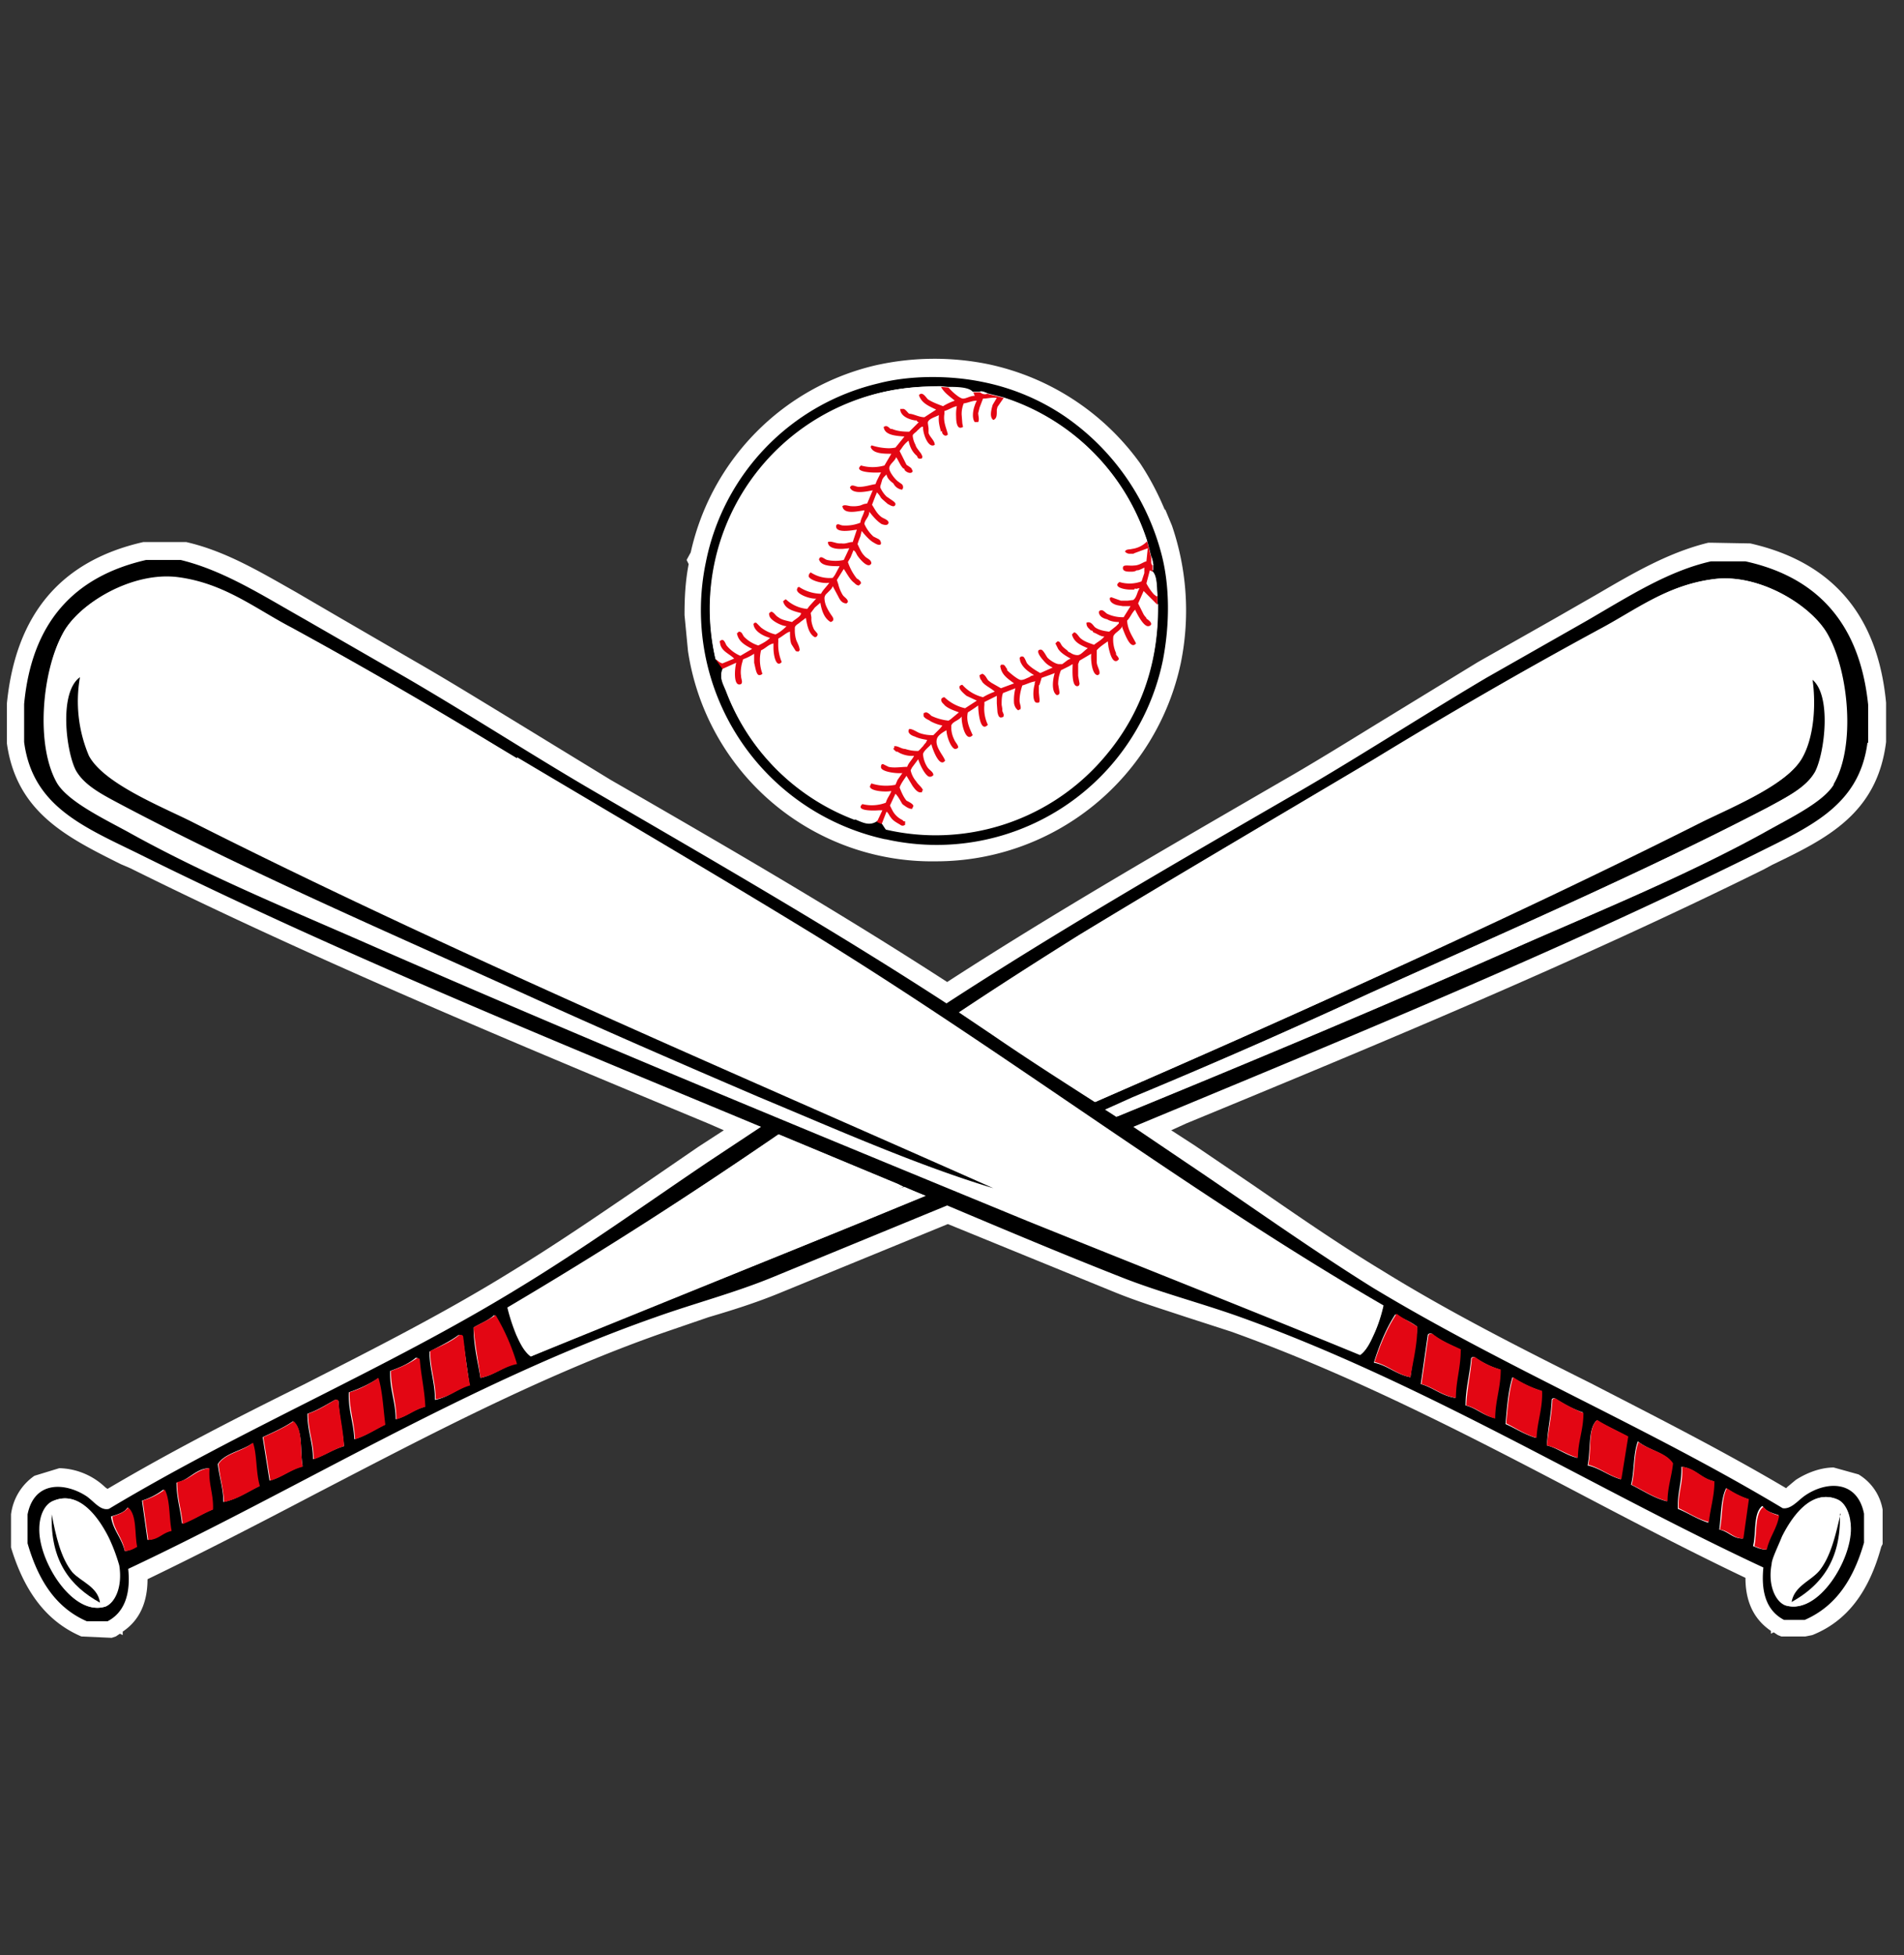 <svg xmlns="http://www.w3.org/2000/svg" viewBox="0 0 27.62 28.35"><rect x="0" y="0" width="27.62" height="28.35" fill="#333333" stroke="none"/><defs/><switch><g><g fill="#FFF"><path d="M.5 21.4a.8.8 0 00-.34.56v.48c.2.66.53 1.08 1.02 1.29l.44.02.06-.02.06-.04.04.02v-.05c.18-.12.36-.34.36-.76.83-.4 1.66-.83 2.48-1.26 1.6-.83 3.25-1.7 4.99-2.31l.67-.23c.34-.1.69-.21 1.03-.35l2.44-1 2.4.98c.34.14.7.25 1.03.36l.68.22c1.73.62 3.4 1.48 5 2.32.8.42 1.64.86 2.46 1.25 0 .42.18.64.37.77v.04l.04-.02.06.04.05.02h.35l.1-.02c.5-.2.82-.62 1-1.28l.02-.04v-.5a.74.74 0 00-.35-.51l-.36-.1c-.18 0-.38.07-.55.18l-.12.1-.02.02c-.93-.55-1.9-1.04-2.83-1.52-1-.5-2.05-1.03-3.02-1.63-.63-.38-1.25-.81-1.86-1.23l-.87-.59-.34-.22.22-.1c2.79-1.15 5.68-2.35 8.37-3.68l.13-.07c.79-.38 1.52-.74 1.65-1.78v-.57c-.12-1.27-.78-2.04-1.97-2.31l-.55-.01h-.06c-.57.14-1.07.43-1.6.74l-.61.35-1.13.64-1.39.85c-.49.3-.97.6-1.46.88-1.69.98-3.29 1.9-4.85 2.91-1.56-1.01-3.16-1.94-4.88-2.93l-1.44-.88c-.46-.28-.93-.57-1.4-.84L4.9 8.94l-.6-.35c-.53-.3-1.03-.6-1.6-.73H2.08C.89 8.13.23 8.9.1 10.2v.58c.14 1 .87 1.36 1.65 1.75l.14.06c2.7 1.34 5.59 2.54 8.38 3.7l.23.1-.37.24-.86.59c-.6.41-1.23.84-1.87 1.23-.97.6-2 1.12-3 1.63-.95.47-1.91.96-2.84 1.51l-.03-.02a1 1 0 00-.67-.28"/><path d="M16.9 7.4c-.1-.24-.22-.47-.36-.68a3.64 3.64 0 00-2.21-1.44 3.9 3.9 0 00-1.64.02 3.58 3.58 0 00-2.67 2.71l-.06.11.03.06c-.05.26-.06.5-.06.74l.05.52a3.58 3.58 0 003.6 3.05 3.63 3.63 0 003.55-2.88A3.8 3.8 0 0017 7.62l-.1-.24z"/></g><g><path d="M27.1 10.77v-.55c-.12-1.17-.73-1.85-1.78-2.08h-.5c-.62.14-1.18.5-1.8.86l-1.46.83c-.98.58-1.93 1.2-2.84 1.72-1.73 1-3.39 1.96-4.99 3-1.6-1.04-3.28-2.01-5-3.01-.92-.53-1.87-1.15-2.85-1.72l-1.46-.84c-.62-.35-1.18-.71-1.8-.86h-.5c-1.05.24-1.66.91-1.77 2.09v.55c.12.92.84 1.22 1.64 1.61 2.9 1.44 6 2.7 9.05 3.97l-.77.51c-.92.62-1.81 1.26-2.75 1.83-1.91 1.17-3.99 2.03-5.94 3.2-.12.03-.21-.1-.32-.18-.3-.2-.76-.24-.86.26v.42c.15.52.4.93.86 1.13h.3c.23-.12.34-.37.3-.76 2.47-1.16 4.94-2.7 7.65-3.65.56-.2 1.14-.35 1.7-.58l2.53-1.04c.83.35 1.66.7 2.5 1.03.55.22 1.13.37 1.7.57 2.7.96 5.17 2.5 7.64 3.65-.04.4.07.64.3.76h.3c.46-.2.71-.6.86-1.12v-.42c-.1-.5-.56-.47-.86-.26-.1.07-.2.2-.32.18-1.95-1.17-4.03-2.04-5.95-3.2-.93-.58-1.82-1.22-2.73-1.83l-.74-.5c3.03-1.26 6.12-2.52 9.01-3.95.8-.4 1.52-.7 1.64-1.62zM1.51 23.3c-.46.13-.95-.66-.94-1.13 0-.18.07-.36.21-.41.37-.15.65.26.79.54.06.15.14.33.15.4.05.31-.06.55-.2.6zm.3-.81c-.05-.2-.17-.3-.2-.5.1-.03.2-.06.24-.13.13.1.08.39.13.57-.05.02-.1.06-.18.06zm.33-.16l-.08-.57a1 1 0 00.31-.16c.09.15.07.4.1.6-.13.02-.18.12-.33.13zm.5-.23c-.02-.21-.08-.38-.08-.6.19-.04.27-.2.47-.21-.02.23.06.36.05.6-.15.06-.28.15-.44.2zm.6-.32c0-.2-.06-.36-.08-.55.1-.16.35-.19.5-.3.06.16.04.43.1.62-.17.08-.32.19-.52.23zm.67-.31l-.1-.63c.15-.07.31-.14.44-.23.15.12.1.43.14.65-.18.05-.3.16-.48.21zm.63-.31c0-.25-.08-.4-.08-.66.15-.05.27-.13.4-.2.02 0 .04 0 .05.02.01.23.06.42.08.65-.17.05-.29.14-.45.19zm.6-.29c-.01-.24-.09-.42-.08-.68.15-.05.3-.12.42-.2.06.19.07.44.1.67-.15.07-.27.16-.44.21zm.6-.29c0-.26-.09-.43-.08-.7.14-.05.26-.1.37-.19.03 0 .04.01.05.03.02.24.07.44.08.68-.16.04-.26.14-.42.18zm.57-.28c0-.26-.08-.45-.08-.7.15-.08.3-.15.42-.24.03 0 .05 0 .06.02l.1.7c-.18.06-.3.18-.5.22zm.66-.32c-.04-.24-.1-.47-.1-.73.1-.06.21-.1.3-.18.14.2.24.45.32.7-.2.05-.32.17-.52.21zm5.55-2.27c-1.6.66-3.25 1.3-4.82 1.96-.1-.07-.16-.2-.21-.31-.05-.12-.1-.27-.13-.4a67.75 67.75 0 003.93-2.51l1.73.72.08.04c-.03 0-.06.02-.08.03l.1-.03.3.13-.9.37zm14.12 4.03c.14.06.2.24.2.42.01.46-.47 1.26-.94 1.12-.14-.05-.26-.29-.2-.6 0-.07.09-.25.15-.4.14-.28.42-.69.79-.54zm-1.07.1c.05.08.14.1.23.13-.03.2-.15.31-.18.5-.08 0-.13-.03-.19-.05.05-.19 0-.47.13-.58zm-.53-.26c.1.07.2.12.32.16l-.08.57c-.15 0-.2-.1-.34-.13.03-.2.02-.44.1-.6zm-.65-.31c.2.02.28.17.47.21 0 .22-.06.4-.08.6-.16-.05-.29-.14-.44-.2-.01-.24.06-.38.05-.61zm-.63-.37c.15.13.4.16.5.32-.02.19-.08.34-.08.55-.2-.05-.35-.16-.52-.24.05-.19.03-.45.1-.63zm-.6-.3l.45.23-.1.62c-.18-.05-.3-.16-.48-.2.05-.23 0-.54.14-.66zm-.65-.3c0-.02.02-.03.05-.02.13.08.25.15.4.2 0 .26-.08.42-.08.66-.17-.04-.28-.14-.44-.18.01-.23.06-.43.07-.66zm-.57-.33c.12.08.26.15.42.2 0 .26-.07.44-.08.68-.17-.05-.3-.14-.44-.2.02-.24.04-.49.1-.68zm-.6-.27c0-.01.02-.03.05-.02.1.07.23.14.37.18 0 .27-.08.45-.08.7-.16-.03-.26-.14-.42-.18 0-.24.06-.44.08-.68zm-.63-.33c0-.03.03-.04.06-.03.12.1.27.16.41.23 0 .26-.07.45-.07.7-.2-.03-.32-.15-.5-.2l.1-.7zm-.15-.14c-.02.27-.07.5-.1.74-.21-.04-.33-.17-.53-.21.08-.26.18-.5.31-.7.1.06.22.1.32.18zm-.5-.28c-.03.13-.08.28-.13.39-.05.11-.11.25-.2.31-1.58-.65-3.23-1.3-4.84-1.95-3.16-1.3-6.42-2.64-9.57-4.02-1.14-.5-2.36-1-3.47-1.62-.37-.2-.86-.44-1.02-.7-.32-.55-.22-1.63.08-2.17.23-.43 1-.9 1.67-.8.67.08 1.12.44 1.65.72 1.12.6 2.2 1.25 3.26 1.88 1.43.86 2.88 1.7 4.27 2.56 2.88 1.76 5.5 3.77 8.3 5.4zm-3.86-2.75l-.17-.11.4-.18c1.13-.47 2.28-.97 3.4-1.49 1.9-.86 3.96-1.75 5.8-2.7.3-.17.57-.3.7-.53.14-.27.25-1.14-.06-1.35.06.39.03.85-.13 1.14-.2.4-1 .7-1.46.94a185.16 185.16 0 01-8.8 4.06c-.5-.32-1-.64-1.48-.97l-.49-.33c.57-.38 1.15-.75 1.74-1.12 1.4-.85 2.85-1.7 4.28-2.55a73.32 73.32 0 013.26-1.88c.53-.28.98-.64 1.65-.73.67-.1 1.43.38 1.67.8.3.55.4 1.63.08 2.17-.16.27-.65.5-1.02.7-1.1.62-2.33 1.12-3.47 1.62-1.94.86-3.93 1.69-5.9 2.5z"/><path fill="#FFF" d="M13.03 17.24l.08-.03-.08-.04-1.73-.72c-1.3.88-2.6 1.74-3.93 2.51.03.13.08.28.13.4.05.11.11.24.2.31l4.83-1.96.9-.37-.31-.12-.09.02zM26.6 11.37c.32-.54.22-1.62-.08-2.16-.23-.43-1-.9-1.67-.81-.67.09-1.12.45-1.64.73-1.13.6-2.21 1.24-3.27 1.88-1.43.85-2.88 1.7-4.28 2.55-.59.37-1.17.74-1.74 1.12l.49.33 1.48.97c2.94-1.29 5.98-2.64 8.8-4.06.47-.23 1.25-.55 1.46-.94.16-.29.2-.75.14-1.15.3.22.2 1.09.05 1.36-.13.23-.4.36-.7.52-1.84.96-3.9 1.85-5.8 2.71a131.47 131.47 0 01-3.8 1.67l.17.1c1.98-.81 3.96-1.64 5.9-2.5 1.14-.5 2.36-1 3.47-1.61.37-.21.86-.44 1.02-.7z"/><path fill="#E30613" d="M6.87 19.25c.02.26.07.5.1.73.21-.04.33-.16.53-.2a3.1 3.1 0 00-.31-.71c-.1.07-.22.12-.32.18zM6.66 19.36c-.12.1-.27.16-.42.23 0 .26.08.45.08.7.2-.03.32-.15.5-.2-.05-.23-.07-.47-.1-.7 0-.03-.03-.04-.06-.03zM6.04 19.7c-.1.07-.23.13-.37.18 0 .27.08.44.08.7.16-.04.26-.14.42-.18-.01-.24-.06-.44-.08-.68 0-.02-.02-.03-.05-.02zM5.07 20.2c0 .25.07.43.08.67.16-.05.3-.14.44-.21-.03-.23-.04-.48-.1-.68-.13.09-.26.16-.42.21zM4.86 20.3c-.12.07-.24.15-.39.2 0 .25.08.41.08.66.16-.05.28-.14.44-.19-.01-.23-.06-.42-.08-.65 0-.02-.02-.03-.05-.02zM3.82 20.84l.1.63c.18-.05.3-.16.47-.2-.04-.23.01-.54-.13-.66-.13.09-.29.16-.44.23zM3.17 21.23c.02.2.07.35.08.55.2-.04.35-.15.52-.23-.06-.2-.04-.46-.1-.63-.15.13-.4.15-.5.31zM2.57 21.5c0 .22.06.39.08.6.16-.06.29-.15.44-.21.01-.23-.07-.37-.05-.6-.2.02-.28.17-.47.2zM2.07 21.76l.08.57c.15 0 .2-.1.34-.13-.04-.2-.02-.45-.1-.6a1 1 0 01-.32.16z"/><path fill="#FFF" d="M1.58 22.3c-.14-.28-.42-.69-.79-.54-.14.05-.2.23-.2.41-.02.47.47 1.26.93 1.13.15-.05.26-.29.21-.6a2.57 2.57 0 00-.15-.4zm-.84-.34c.07.3.14.63.31.84.13.15.37.21.4.44-.43-.23-.72-.6-.7-1.28z"/><path fill="#E30613" d="M1.63 22c.02.19.15.3.18.49.08 0 .13-.03.18-.06-.04-.18 0-.46-.13-.57-.05.07-.14.1-.23.13z"/><path d="M1.05 22.8c-.17-.21-.24-.53-.3-.84-.02.68.27 1.04.7 1.28-.03-.23-.27-.3-.4-.44z"/><path fill="#FFF" d="M7.5 11A73.9 73.9 0 004.23 9.1c-.52-.27-.97-.64-1.64-.73-.67-.09-1.44.38-1.67.8-.3.56-.4 1.63-.08 2.18.16.26.65.5 1.02.7 1.1.61 2.33 1.12 3.47 1.62 3.15 1.38 6.41 2.71 9.57 4.01 1.6.67 3.26 1.3 4.83 1.96.1-.06.16-.2.21-.31.05-.11.1-.26.13-.4-2.8-1.62-5.42-3.63-8.3-5.4-1.39-.85-2.84-1.7-4.27-2.55zm3.49 4.9c-1.12-.48-2.27-.98-3.39-1.5-1.9-.85-3.96-1.74-5.8-2.7-.3-.16-.57-.3-.7-.53-.15-.27-.25-1.14.06-1.35-.06.39-.03.85.13 1.14.2.4 1 .7 1.46.94 3.74 1.9 7.88 3.65 11.66 5.32-1.1-.32-2.27-.84-3.42-1.32z"/><path fill="#E30613" d="M20.46 19.97c.04-.24.1-.47.1-.73-.1-.07-.21-.12-.3-.19-.14.21-.24.45-.32.7.2.05.32.18.52.22zM21.2 19.57c-.15-.07-.3-.13-.42-.23-.04 0-.05 0-.06.03l-.1.7c.18.05.3.17.5.2 0-.25.07-.43.07-.7zM21.77 19.86c-.14-.04-.26-.1-.37-.18-.03 0-.04 0-.05.02-.02.24-.07.44-.08.68.16.04.26.15.42.19 0-.26.08-.44.08-.71zM22.37 20.17c-.16-.05-.3-.12-.42-.2-.06.2-.08.44-.1.67.14.07.27.16.44.21.01-.24.09-.42.08-.68zM22.97 20.49a2.4 2.4 0 01-.4-.21c-.03 0-.04 0-.05.02-.01.23-.06.43-.08.66.17.04.28.13.45.18 0-.24.08-.4.08-.65zM23.62 20.83c-.15-.08-.31-.15-.45-.24-.14.12-.08.44-.13.65.18.05.3.16.48.21l.1-.62zM24.27 21.22c-.1-.16-.35-.19-.5-.31-.07.17-.05.43-.1.62.17.08.32.19.52.24 0-.2.06-.36.08-.55zM24.87 21.48c-.19-.04-.27-.19-.47-.21.02.23-.06.37-.05.6.15.07.28.16.44.2.02-.2.08-.37.08-.59zM25.37 21.74c-.12-.04-.23-.1-.32-.16-.08.16-.06.4-.1.6.14.02.19.13.34.13l.08-.57z"/><path fill="#FFF" d="M25.91 23.28c.47.14.95-.66.94-1.12 0-.18-.07-.37-.2-.42-.37-.15-.65.26-.79.55-.06.14-.14.32-.15.39-.06.31.06.55.2.6zm.48-.5c.17-.2.24-.53.3-.83.02.67-.27 1.04-.7 1.28.03-.23.27-.3.4-.45z"/><path fill="#E30613" d="M25.81 21.98c-.09-.03-.18-.06-.23-.13-.13.1-.09.38-.13.57.06.02.1.05.18.05.04-.19.15-.3.18-.5z"/><path d="M26.7 21.95c-.07.3-.14.62-.31.83-.13.15-.36.22-.4.45.43-.24.72-.61.7-1.28zM1.29 10.96a2.02 2.02 0 01-.13-1.14c-.31.22-.2 1.08-.06 1.35.13.23.4.36.7.52 1.84.97 3.9 1.86 5.8 2.72 1.12.51 2.27 1.01 3.39 1.49 1.15.48 2.32 1 3.42 1.33-3.78-1.68-7.92-3.44-11.66-5.33-.47-.23-1.25-.55-1.46-.94zM10.38 9.56l.1.06-.1-.06zM12.85 12.17a3.35 3.35 0 004.02-2.6c.1-.52.1-1.07-.02-1.53a3.5 3.5 0 00-1.4-2 3.26 3.26 0 00-1.19-.5c-.48-.1-1.06-.1-1.52.02a3.33 3.33 0 00-2.5 2.59 3.4 3.4 0 002.6 4.02zM10.53 10c-.05-.12-.1-.2-.04-.32l-.11-.13a3.22 3.22 0 011.76-3.62c.44-.22.9-.33 1.51-.33l.1.01c.12 0 .3 0 .36.07h.1c.04-.02.1.02.1.02l.24.06a3.22 3.22 0 012.09 2.08l.06.23c.02.03.02.07.03.11v.09l-.05-.01c.11.04.1.23.11.37v.12a3.2 3.2 0 01-.85 2.3 3.21 3.21 0 01-3.1.96l-.05-.08-.07-.03c-.1.07-.2.02-.33-.03a3.14 3.14 0 01-1.86-1.87z"/><path fill="#FFF" d="M12.4 11.88c.12.05.21.1.32.03l.08-.18h-.06c-.12.02-.34 0-.24-.09.1.04.25.02.35 0 .02-.08.05-.12.08-.18-.1.01-.32 0-.31-.07l.02-.04c.1.03.23.05.34.02l.04-.07.07-.1c-.1.01-.32-.02-.31-.1 0-.02.01-.03.03-.03l.08.03c.08.03.19.01.26.01l.11-.16c-.1 0-.2-.03-.24-.05l-.02-.01c-.02-.02-.04-.03-.04-.06.01.01 0-.02.02-.02h.01c.04 0 .09.03.14.04.06.02.12.03.19.03a.29.29 0 00.05-.05l.02-.02a.33.33 0 01.04-.05l.03-.03h-.01l-.18-.06c-.05-.02-.13-.05-.08-.11.06 0 .1.04.15.06.06.02.11.03.2.03l.08-.08a.3.3 0 00.05-.07.4.4 0 01-.16-.05c-.03-.02-.08-.03-.1-.07a.1.1 0 010-.05l.02-.01c.03 0 .06.03.08.05.07.03.15.06.25.07l.02-.02c.05-.03.1-.06.13-.1a.66.66 0 01-.22-.11c-.04-.04-.06-.1 0-.1.08.07.18.13.3.15l.18-.1a.52.52 0 01-.15-.08c-.06-.05-.15-.14-.06-.16a.6.6 0 00.3.18c.05-.03.1-.06.17-.08-.06-.05-.13-.08-.18-.14l-.02-.02a.15.15 0 01-.02-.08l.04-.02c.04.02.06.07.09.1l.04.03.14.08.19-.07c-.09-.07-.18-.12-.2-.25v-.02h.02c.04-.01.05.02.06.05l.01.01.02.03c.03.04.15.14.2.14.03 0 .06-.02.1-.04l.04-.02.03-.01c-.08-.05-.16-.1-.19-.2v-.05l.01-.02h.03c.03.02.04.07.06.1.05.06.14.11.2.14l.16-.08a.5.5 0 01-.14-.11s-.06-.08-.06-.12c0-.02.01-.03.04-.03s.06.08.09.1c.02.04.12.12.17.12h.02l.02-.01.1-.06.03-.02c-.07-.04-.14-.08-.19-.14a.27.27 0 01-.03-.08l.03-.03c.04 0 .04.03.07.07l.07.06.03.03c.05.03.09.05.12.05.06 0 .09-.07.15-.1-.1-.05-.2-.1-.23-.21l.03-.03c.04 0 .07.07.1.1.06.04.14.06.2.08.04-.04.1-.07.14-.12-.07 0-.1-.04-.16-.06-.02-.03 0-.02-.04-.03-.02-.03-.07-.04-.06-.1.07-.04.1.04.13.06.06.04.13.05.2.06l.1-.08.03-.04v-.02a.37.37 0 01-.17-.04c-.04-.02-.1-.05-.1-.1v-.02l.02-.01c.03 0 .05.03.08.05.07.04.16.05.25.05l.1-.16h-.1a.6.6 0 01-.08-.01c-.06-.01-.13-.05-.12-.1l.02-.02.14.05h.1l.08-.01c.03-.03.05-.08.07-.13l.02-.04c-.03-.01-.06.02-.07 0h.02v-.01h-.02v.02h-.06c-.1.01-.22-.02-.2-.07l.03-.03c.1.04.25.03.33-.01l.03-.12V8.3v-.01-.01-.02-.02a.49.49 0 01-.08.04h-.02a.34.34 0 01-.09.02c-.04 0-.12 0-.12-.06.01-.06.1-.02.17-.03.07 0 .12-.05.17-.06l.02-.2c-.05.02-.11.06-.18.08h-.08c-.02 0-.05 0-.06-.02v-.02c.01-.05.07-.03.1-.03a.38.38 0 00.22-.11 3.22 3.22 0 00-2.08-2.08c-.03.04-.07.07-.09.13v.06c-.01.06-.01.11-.06.13-.06-.04-.03-.15 0-.22 0-.04.04-.07.04-.1l-.19.01-.05.13a.3.3 0 00-.02.08c0 .04.02.09 0 .13h-.05c-.04-.05-.03-.16 0-.24a.5.5 0 01.02-.07c-.07 0-.12.03-.18.04a.4.4 0 00-.04.16l.01.13.01.05c-.07.04-.1-.06-.1-.15l.02-.15c-.07.01-.11.05-.17.07l-.02.05c-.01.11.04.2.06.29-.04.05-.1-.02-.09-.05h-.01c-.02-.07-.04-.14-.03-.24-.06.04-.15.06-.16.11V6.21l.01.07c.02.06.1.1.08.17-.08.06-.16-.15-.16-.25V6.2c-.03 0-.06.03-.08.05-.02.03-.06.05-.07.08l.04.14.06.1.03.02a.1.1 0 01.02.04h-.01l-.01.02h-.01c-.06.02-.05-.03-.06-.03a.34.34 0 01-.12-.22.44.44 0 00-.1.11l-.03.04c.03.07.05.14.1.2l.02.02a.3.3 0 01.05.03c0 .01.02.02.01.04 0 .04-.05.03-.08.01l-.04-.04c-.06-.05-.08-.13-.12-.18-.02.07-.09.1-.09.17 0 .06.1.17.13.2.03.02.08.03.08.07v.01c-.02 0-.01.03-.03.03-.06 0-.1-.05-.13-.08-.03-.04-.08-.08-.1-.14l-.01.02-.02.02-.02.04c-.01.03-.03.06-.03.1v.01c.01.04.06.1.09.13l.03.03c.04.02.1.06.1.1-.01.06-.1 0-.11-.02l-.08-.06-.02-.03a.27.27 0 00-.06-.07.4.4 0 01-.02.04l-.05.14c.03.06.07.13.13.17.03.03.11.04.1.08 0 .06-.06.04-.1.02-.07-.04-.13-.13-.17-.17 0 .07-.07.11-.07.18.01.04.1.15.13.17l.08.04.02.02.01.03c0 .03-.02.04-.03.04-.03 0-.06-.03-.09-.05a.75.75 0 01-.16-.16l-.02.08a.97.97 0 00-.05.11c.04.06.06.13.1.17.04.04.1.06.12.12-.05.07-.16-.05-.21-.12-.02-.03-.03-.06-.06-.07 0 .03-.02.06-.04.1l-.04.06a.76.76 0 00.13.24l.02.02c.02.01.04.02.04.05l-.03.03c-.03 0-.05-.02-.07-.03-.06-.05-.12-.16-.14-.2l-.1.15.01.06.01.04.05.11c.02.04.08.06.08.11 0 .01 0 .02-.02.03-.07 0-.1-.06-.12-.1l-.08-.16c0 .03-.02.05-.04.07a.57.57 0 00-.06.05.1.1 0 00-.02.05l.03.13.02.04.05.08c.03.04.05.08 0 .1-.1-.06-.14-.16-.16-.28a1.07 1.07 0 00-.14.15v.06l.01.05.04.12.04.07.01.02c0 .02-.02.03-.04.03-.1-.05-.1-.17-.13-.28-.03 0-.05.03-.08.06-.03.02-.07.04-.08.08v.03l.02.15c.02.05.05.1.05.15l-.02.01h-.03v.01l-.06-.12a.78.78 0 01-.03-.18c-.05.02-.1.08-.16.11v.05l-.01.05c0 .09.02.18.05.24-.08.1-.12-.09-.13-.2v-.07c-.06.02-.1.07-.17.1a.58.58 0 00.02.33c-.02.03-.04.03-.05.03-.04-.01-.05-.1-.06-.18v-.13a.77.77 0 01-.17.08l-.02.07a.51.51 0 00-.02.17c0 .04.04.09 0 .12-.1.04-.08-.24-.05-.31l-.2.08c-.06.12-.01.2.04.32a3.21 3.21 0 001.87 1.87zM16.63 8.45c.03.05.07.13.11.17l.04.02h.01c-.02-.14 0-.33-.11-.38l-.05.2zM16.7 8.14c0 .03 0 .04.03.05a.3.3 0 00-.03-.1v.06z"/><path fill="#FFF" d="M16.59 8.56c-.02.07-.05.12-.08.18l.08.16a.4.4 0 00.04.06c.03.03.07.05.07.08 0 .01-.02.04-.04.04-.07 0-.16-.18-.18-.24-.06.04-.08.1-.13.15.02.15.08.24.13.34-.08.1-.16-.15-.19-.24v-.01c-.03.07-.12.08-.14.15-.02.07.01.18.04.23v.02l.04.07c0 .01 0 .02-.02.03-.07.03-.1-.1-.12-.2l-.02-.08a.71.71 0 00-.16.12v.18c0 .04.04.1.04.14v.02c0 .01-.01.02-.03.02-.08.01-.1-.22-.09-.3-.07.02-.1.07-.17.1l-.01.05c-.01.04-.02.1-.01.16l.02.11c0 .03 0 .04-.03.04-.1.01-.06-.26-.07-.32l-.05.03-.12.06a.55.55 0 00-.04.2l.02.12c0 .03-.01.04-.04.05-.08-.05-.06-.23-.03-.32l-.05.01-.14.06-.03.09-.01.11.01.1c0 .03 0 .05-.02.06h-.02c-.06 0-.06-.18-.04-.27V9.9l.02-.03c-.07.01-.12.05-.19.06a.54.54 0 00-.04.23c0 .04.03.08.01.12l-.03.01c-.03-.02-.05-.05-.05-.1a.72.72 0 01.02-.22l-.19.07a.66.66 0 00-.02.17v.06l.01.04.02.05c0 .01 0 .03-.02.04-.05.01-.06-.04-.07-.08a.67.67 0 01-.01-.24c-.06.03-.1.07-.17.09v.04l-.01.05c0 .09.02.18.05.24-.1.11-.13-.18-.14-.27l-.06.04a.9.9 0 01-.09.05c-.03.14.03.24.07.34-.1.1-.15-.17-.16-.26v-.02c-.04.07-.13.07-.15.14v.04c0 .06.02.12.04.16.02.04.07.07.06.12-.01.01-.03.02-.05.01-.06-.01-.12-.19-.12-.27l-.02.02c-.05.03-.1.06-.12.11-.03.12.1.25.12.32-.08.1-.18-.17-.2-.24-.02.02-.12.1-.12.14 0 .05.03.14.06.19.03.04.09.06.1.11-.03.03-.05.03-.08.02-.07-.04-.14-.2-.15-.24l-.09.11-.02.04c.01.07.04.12.08.16.03.05.08.08.1.14-.01 0 0 .02-.02.02h-.02c-.05 0-.08-.05-.11-.09l-.1-.14-.09.16c.02.06.05.14.11.2.03.02.09.05.1.08l-.03.03c-.05 0-.1-.04-.13-.07l-.1-.14c-.04.05-.06.1-.09.16l.03.07c.04.06.08.11.15.14l.02.03h.02v.05c-.04.03-.07-.01-.07 0-.05-.04-.1-.07-.14-.12-.02-.02-.03-.06-.06-.07l-.07.17.06.09a3.21 3.21 0 003.1-.97c.49-.54.86-1.27.85-2.3-.08-.05-.14-.13-.21-.2zM13.96 5.78c.06 0 .1-.05.18-.05l-.03-.04c-.06-.07-.24-.06-.35-.07.03.05.16.15.2.16zM10.64 9.55c-.06-.07-.15-.1-.19-.2V9.3c.06-.07.07.03.1.06.04.06.14.12.2.14.05-.03.12-.05.17-.09-.1-.06-.2-.1-.23-.23.02 0 .02-.03.04-.02.04.01.04.05.07.08.05.05.12.1.2.12l.17-.1c-.1-.04-.23-.1-.24-.21.01-.02.02-.02.03-.02h.01c.03 0 .05.05.07.07.06.05.15.08.22.1l.15-.12c-.06 0-.25-.1-.25-.17v-.03l.03-.01c.04 0 .06.06.1.08.05.04.12.05.2.07.04-.04.13-.08.13-.13-.11-.03-.23-.06-.26-.17a.11.11 0 01.04-.03c.08.07.18.12.3.14l.04-.04.1-.11c-.07 0-.27-.06-.28-.13l.01-.03.02-.01c.08.05.19.1.32.1.03-.06.08-.1.12-.16-.1.01-.3-.04-.3-.1l.01-.04.02-.01a.5.5 0 00.32.07l.03-.03.08-.13c-.13 0-.28 0-.3-.1v-.02c.03-.03.07.02.11.03.08.02.17.01.24 0l.09-.18-.1.02h-.04c-.08 0-.18-.02-.18-.1.05-.02.1 0 .17.02h.03l.16-.02.07-.19c-.08.02-.33.07-.32-.06.03-.03.07 0 .1 0 .1.02.2 0 .26-.03.02-.07.05-.12.06-.19-.09.02-.3.07-.32-.04.04-.04.09-.01.13-.01.05 0 .1 0 .14-.02h.04l.05-.02.08-.2c-.1.03-.29.06-.33-.03.02-.07.09-.02.14-.02.08.01.17-.02.23-.03l.02-.05.06-.13c-.1.02-.4 0-.29-.1.1.03.24.04.34 0l.1-.17c-.1 0-.27.01-.3-.09l.01-.02h.01c.07.02.16.04.25.04a.5.5 0 00.1-.01l.12-.16c-.12-.02-.27-.02-.3-.13v-.02c.05-.02.08.01.1.03h.02c.07.04.15.04.25.04l.15-.14h-.01c-.02 0-.03-.03-.04-.02h.01c-.09 0-.21-.04-.24-.14l.01-.02h.02c.04-.02.07.04.1.07.07 0 .15.04.23.05l.17-.11c-.1-.05-.22-.1-.25-.2.05-.07.1.01.12.04.06.05.15.08.22.11.06-.03.11-.06.18-.08-.08-.06-.16-.11-.21-.2a3.22 3.22 0 00-3.27 3.95l.1.06.16-.07zM14.32 5.7s-.07-.03-.1-.01c.01 0 .04.04.1.02z"/><path fill="#E30613" d="M16.32 8V8c.02.02.04.03.07.03h.05l.02-.01.19-.07-.02.19c-.05.01-.1.06-.18.06-.06.01-.16-.02-.16.03-.01.06.07.06.11.06.03 0 .06 0 .09-.02h.02a.49.49 0 00.09-.04V8.31l-.04.12a.5.5 0 01-.32.01.08.08 0 00-.03.03c-.02.05.1.08.19.08h.05l.02-.02.01-.01-.01.01c0 .02.03 0 .06 0l-.02.04c-.02.05-.03.1-.07.13l-.08.01h-.03-.07a8.18 8.18 0 01-.14-.05l-.02.01c-.01.06.06.1.13.11l.06.01h.11l-.1.16a.52.52 0 01-.24-.05c-.03-.02-.06-.06-.09-.05h-.01l-.02.02c0 .07.07.1.12.11.05.03.11.04.17.04v.02l-.04.04-.1.08c-.07-.01-.14-.02-.2-.06-.03-.02-.06-.1-.13-.07 0 .07.04.08.06.11.04.01.02 0 .04.03.06.02.1.06.16.06-.04.05-.1.08-.15.12-.05-.02-.13-.04-.19-.09-.03-.02-.06-.09-.1-.09l-.03.03c.03.12.14.16.23.2-.06.04-.1.1-.15.1-.03 0-.07-.01-.11-.04-.02 0-.03-.02-.04-.03a.51.51 0 01-.07-.06c-.03-.04-.03-.07-.07-.07l-.03.03.04.08c.04.06.11.1.18.14l-.04.02-.08.06h-.03-.02c-.05 0-.15-.07-.17-.1-.02-.03-.06-.11-.09-.11s-.04.01-.04.03c0 .04.06.11.07.12.05.06.08.08.14.11l-.18.08c-.05-.03-.14-.08-.19-.14-.02-.03-.03-.08-.06-.1h-.03l-.02.02.01.05c.04.1.12.15.2.2l-.04.01-.03.02c-.05.02-.08.04-.12.04-.04 0-.16-.1-.2-.14V9.7l-.01-.01c-.02-.03-.03-.06-.07-.05h-.01l-.01.02c.02.13.11.18.2.25l-.19.07-.14-.08-.04-.03c-.03-.03-.04-.08-.09-.1l-.04.02c0 .03.01.06.03.08l.01.02c.05.06.13.09.18.14a.96.96 0 00-.17.08.58.58 0 01-.3-.18c-.1.02 0 .11.06.16l.15.07-.17.11a.63.63 0 01-.3-.16c-.07.01-.05.07-.01.1.04.06.17.1.22.12l-.12.1-.03.02a.76.76 0 01-.25-.07c-.02-.02-.05-.05-.08-.05l-.03.01a.1.1 0 000 .05c.03.04.08.05.1.07.06.03.11.05.17.06a.34.34 0 01-.05.06l-.08.08a.54.54 0 01-.2-.03c-.05-.02-.1-.06-.15-.06-.04.06.04.1.08.11.06.03.13.04.18.05l-.02.04a.33.33 0 00-.04.05l-.02.02a.29.29 0 01-.05.05c-.07 0-.13-.01-.19-.03-.05 0-.1-.04-.14-.04h-.01c-.02 0 0 .03-.01.03h-.01c0 .02.02.03.04.05h.02c.04.03.14.07.24.06-.03.06-.08.1-.1.16-.08 0-.19.02-.27 0l-.08-.04c-.02 0-.03.01-.03.04-.01.07.22.1.31.09l-.07.1-.03.07a.69.69 0 01-.35-.02l-.02.04c-.01.07.22.09.31.07-.02.06-.06.1-.08.17a.57.57 0 01-.34.02c-.1.09.11.1.24.09h.05l-.08.17.07.03.07-.18c.03.02.04.06.06.08.03.05.09.08.14.11 0 0 .03.03.07 0v-.02-.03h-.02l-.02-.02a.31.31 0 01-.15-.15.97.97 0 01-.03-.06l.08-.17c.04.04.07.1.1.15.04.03.09.07.14.07l.02-.04c0-.03-.06-.06-.1-.08-.05-.06-.08-.14-.1-.19.02-.06.06-.11.1-.17l.09.15c.03.04.06.08.1.09h.03c.01 0 0-.03.02-.03-.02-.05-.07-.08-.1-.13a.37.37 0 01-.08-.16l.02-.04.09-.12c.01.04.08.21.15.25.03.01.05 0 .07-.02 0-.05-.06-.07-.09-.12a.4.4 0 01-.06-.18c0-.05.1-.12.12-.15.02.08.12.35.2.24-.02-.07-.15-.2-.12-.31.01-.05.07-.09.12-.12l.02-.01c0 .08.06.25.12.27.02 0 .03 0 .05-.02 0-.04-.04-.07-.06-.12a.4.4 0 01-.04-.15v-.05c.02-.06.11-.07.15-.13v.02c0 .1.06.36.16.25-.04-.09-.1-.2-.07-.33a2.38 2.38 0 00.15-.1c0 .1.03.4.14.28a.55.55 0 01-.05-.29v-.04l.18-.09v.11l.01.13c.01.04.02.09.07.07.02 0 .02-.02.02-.04l-.02-.05v-.03l-.01-.06c0-.06 0-.12.02-.17l.18-.07a.68.68 0 00-.02.22c.01.05.03.08.06.1.01 0 .02-.02.03-.01.02-.04-.01-.08-.01-.13 0-.08.02-.16.04-.22.07-.02.12-.05.19-.06l-.01.02v.02c-.03.1-.03.27.03.27h.02c.02 0 .02-.02.02-.05l-.01-.1v-.1l.01-.01.03-.1.14-.05.05-.02c-.03.1-.05.27.03.32.03 0 .04-.02.04-.04l-.02-.12c0-.08.02-.15.04-.2l.12-.06.05-.03c0 .06-.02.33.07.32.02 0 .03-.02.03-.04l-.02-.11v-.17l.02-.05.17-.1c-.01.08.01.32.1.31l.02-.02v-.02c0-.04-.04-.1-.04-.15v-.17c.04-.05.12-.1.16-.13l.01.08c.02.1.06.24.13.2l.02-.02c0-.03-.03-.05-.04-.07v-.02a.47.47 0 01-.04-.24c.02-.06.1-.08.13-.15v.02c.04.1.12.33.2.23-.05-.1-.12-.19-.13-.33.05-.05.07-.12.12-.16v.01c.03.06.12.24.19.23.02 0 .04-.02.04-.03 0-.03-.04-.06-.07-.08v-.01a.3.3 0 01-.04-.05l-.08-.16.08-.18.2.2v-.13l-.01.01-.04-.03a.77.77 0 01-.11-.16l.05-.19.04.02v-.09a.06.06 0 01-.02-.05v-.02-.04l-.06-.24a.37.37 0 01-.22.11c-.03.01-.09 0-.1.04zM10.75 9.92c.03-.03 0-.07 0-.12-.01-.06 0-.12.01-.17l.02-.07a.77.77 0 00.16-.08v.13c.02.08.03.17.07.18.01 0 .03 0 .05-.02a.58.58 0 01-.02-.34c.07-.03.1-.08.18-.1v.06c0 .12.04.3.12.21a.65.65 0 01-.05-.29v-.05c.06-.03.12-.09.17-.1 0 .06 0 .13.02.18l.07.11c0-.02.01 0 .03 0l.02-.02c0-.05-.03-.1-.05-.15a.47.47 0 01-.02-.15V9.1c.01-.04.05-.05.08-.08l.08-.06c.02.11.04.23.13.28.02 0 .03-.01.04-.03v-.02l-.05-.06a.43.43 0 01-.04-.13v-.05l-.01-.06.06-.08.08-.07c.02.12.06.23.15.28.06-.02.04-.06.01-.1a.91.91 0 01-.05-.08l-.02-.04a.33.33 0 01-.03-.13.1.1 0 01.02-.05l.06-.06a.15.15 0 00.04-.06l.08.15c.02.04.05.1.12.1l.02-.02c0-.05-.06-.07-.08-.11a.54.54 0 01-.06-.15l-.02-.06.1-.16c.03.04.09.16.15.2.02.02.04.04.07.04l.03-.03c0-.03-.02-.04-.04-.06l-.02-.01a.77.77 0 01-.13-.24l.04-.07.04-.1c.03.01.04.05.06.08.05.07.16.19.2.11 0-.06-.07-.07-.1-.11-.05-.05-.07-.11-.1-.17a.97.97 0 01.04-.11l.02-.08c.04.05.1.12.16.16.02.01.06.04.09.04.02 0 .03 0 .03-.03l-.01-.03-.02-.02-.08-.04a.54.54 0 01-.13-.18c0-.06.07-.1.07-.18.04.05.1.13.18.18.03.01.09.03.1-.02 0-.04-.07-.06-.1-.08-.07-.05-.1-.12-.14-.18l.05-.13a.4.4 0 00.02-.05.3.3 0 01.06.08l.02.02.08.07c.01 0 .1.07.11 0 0-.03-.06-.06-.1-.09l-.03-.02a.44.44 0 01-.09-.13v-.02l.03-.1.02-.03.02-.02.02-.02c.01.06.06.1.1.13.02.04.06.08.12.09.02 0 .01-.02.02-.02v-.02c0-.04-.04-.05-.06-.07-.04-.02-.14-.14-.14-.2s.08-.1.1-.16c.03.04.06.12.1.16l.02.01c0 .01 0 .02.03.04s.08.03.09-.01l-.02-.04a.3.3 0 00-.04-.03l-.03-.02-.1-.2.03-.04a.42.42 0 01.1-.11c.02.1.06.17.12.22.01 0 0 .05.06.04h.01l.01-.02v-.01a.19.19 0 00-.04-.07c-.02-.03-.05-.06-.06-.1a.35.35 0 01-.04-.13c0-.03.05-.05.07-.08.03-.02.05-.06.08-.05v.01c0 .1.08.31.17.25 0-.06-.07-.11-.09-.17v-.07l-.01-.07v-.02c.02-.05.1-.07.16-.1-.01.1.01.16.03.24l.02-.01c-.02.03.04.1.08.05-.02-.09-.07-.18-.05-.3v-.04c.07-.02.12-.06.18-.07a.6.6 0 00-.01.15c0 .1.02.2.1.15l-.01-.05-.01-.13a.4.4 0 01.03-.16c.07-.01.12-.04.19-.04a.37.37 0 00-.03.07c-.03.08-.04.19 0 .24h.05c.02-.04 0-.09 0-.13l.02-.08.05-.13c.07 0 .12-.02.2-.01l-.06.1c-.02.07-.05.18.01.22.05-.02.05-.07.05-.13v-.02l.01-.04.09-.13-.24-.06c-.05.02-.09-.01-.1-.02h-.1l.02.05c-.07 0-.12.04-.17.04-.05 0-.17-.11-.21-.16l-.11-.01c.05.09.13.14.2.2a.83.83 0 00-.17.08c-.08-.03-.16-.06-.22-.1-.03-.03-.08-.12-.13-.06.04.12.15.16.25.21l-.17.11c-.08 0-.16-.05-.22-.05-.03-.02-.06-.08-.1-.07h-.03v.02c.02.1.15.14.24.15h-.02c.02-.02.02.02.04.02h.01l-.14.14c-.1 0-.18-.01-.25-.04h-.02c-.03-.02-.05-.06-.1-.03v.01c.02.11.17.12.3.13l-.13.16a.5.5 0 01-.1.01.87.87 0 01-.24-.04h-.01l-.01.02c.03.1.19.1.3.1l-.1.17a.62.62 0 01-.34 0c-.12.1.19.11.29.1l-.06.12-.02.05c-.07.01-.15.04-.24.04-.05 0-.11-.05-.13.01.04.1.23.06.33.04l-.08.19-.05.01-.05.02a.42.42 0 01-.13.01c-.04 0-.1-.03-.13 0 .02.13.23.07.32.06-.01.06-.05.11-.06.18a.58.58 0 01-.25.04c-.04 0-.08-.04-.1 0-.02.12.23.07.3.06l-.06.18c-.06 0-.1.03-.16.02h-.03c-.06 0-.12-.04-.17-.02 0 .08.1.1.18.1h.03l.1-.01-.08.17a.58.58 0 01-.24 0c-.04-.01-.08-.06-.11-.03l-.01.02c.03.1.17.1.3.1l-.07.13-.03.04a.5.5 0 01-.32-.08l-.02.02-.01.03c0 .06.2.12.3.1-.04.06-.09.1-.12.16a.6.6 0 01-.32-.1l-.02.01-.01.03c0 .07.2.14.28.13l-.1.11-.03.04a.52.52 0 01-.31-.14.14.14 0 00-.04.03c.03.11.14.14.26.17 0 .05-.09.09-.13.13-.08-.02-.15-.03-.2-.07-.04-.02-.06-.07-.1-.08l-.02.01c-.01.01-.02.02-.01.04 0 .07.18.16.25.16-.05.05-.1.09-.16.12a.55.55 0 01-.21-.1l-.07-.07h-.01c-.01 0-.02 0-.03.02.01.1.13.17.24.2-.05.05-.11.08-.17.11a.5.5 0 01-.2-.12c-.03-.03-.03-.07-.07-.08-.03 0-.02.02-.04.02.02.13.13.18.22.23l-.17.1a.53.53 0 01-.2-.15c-.02-.03-.04-.12-.1-.06l.01.05c.03.1.13.13.2.2l-.17.07c-.04-.01-.07-.04-.1-.06l.1.14.2-.09c-.02.07-.05.36.07.31z"/></g></g></switch></svg>